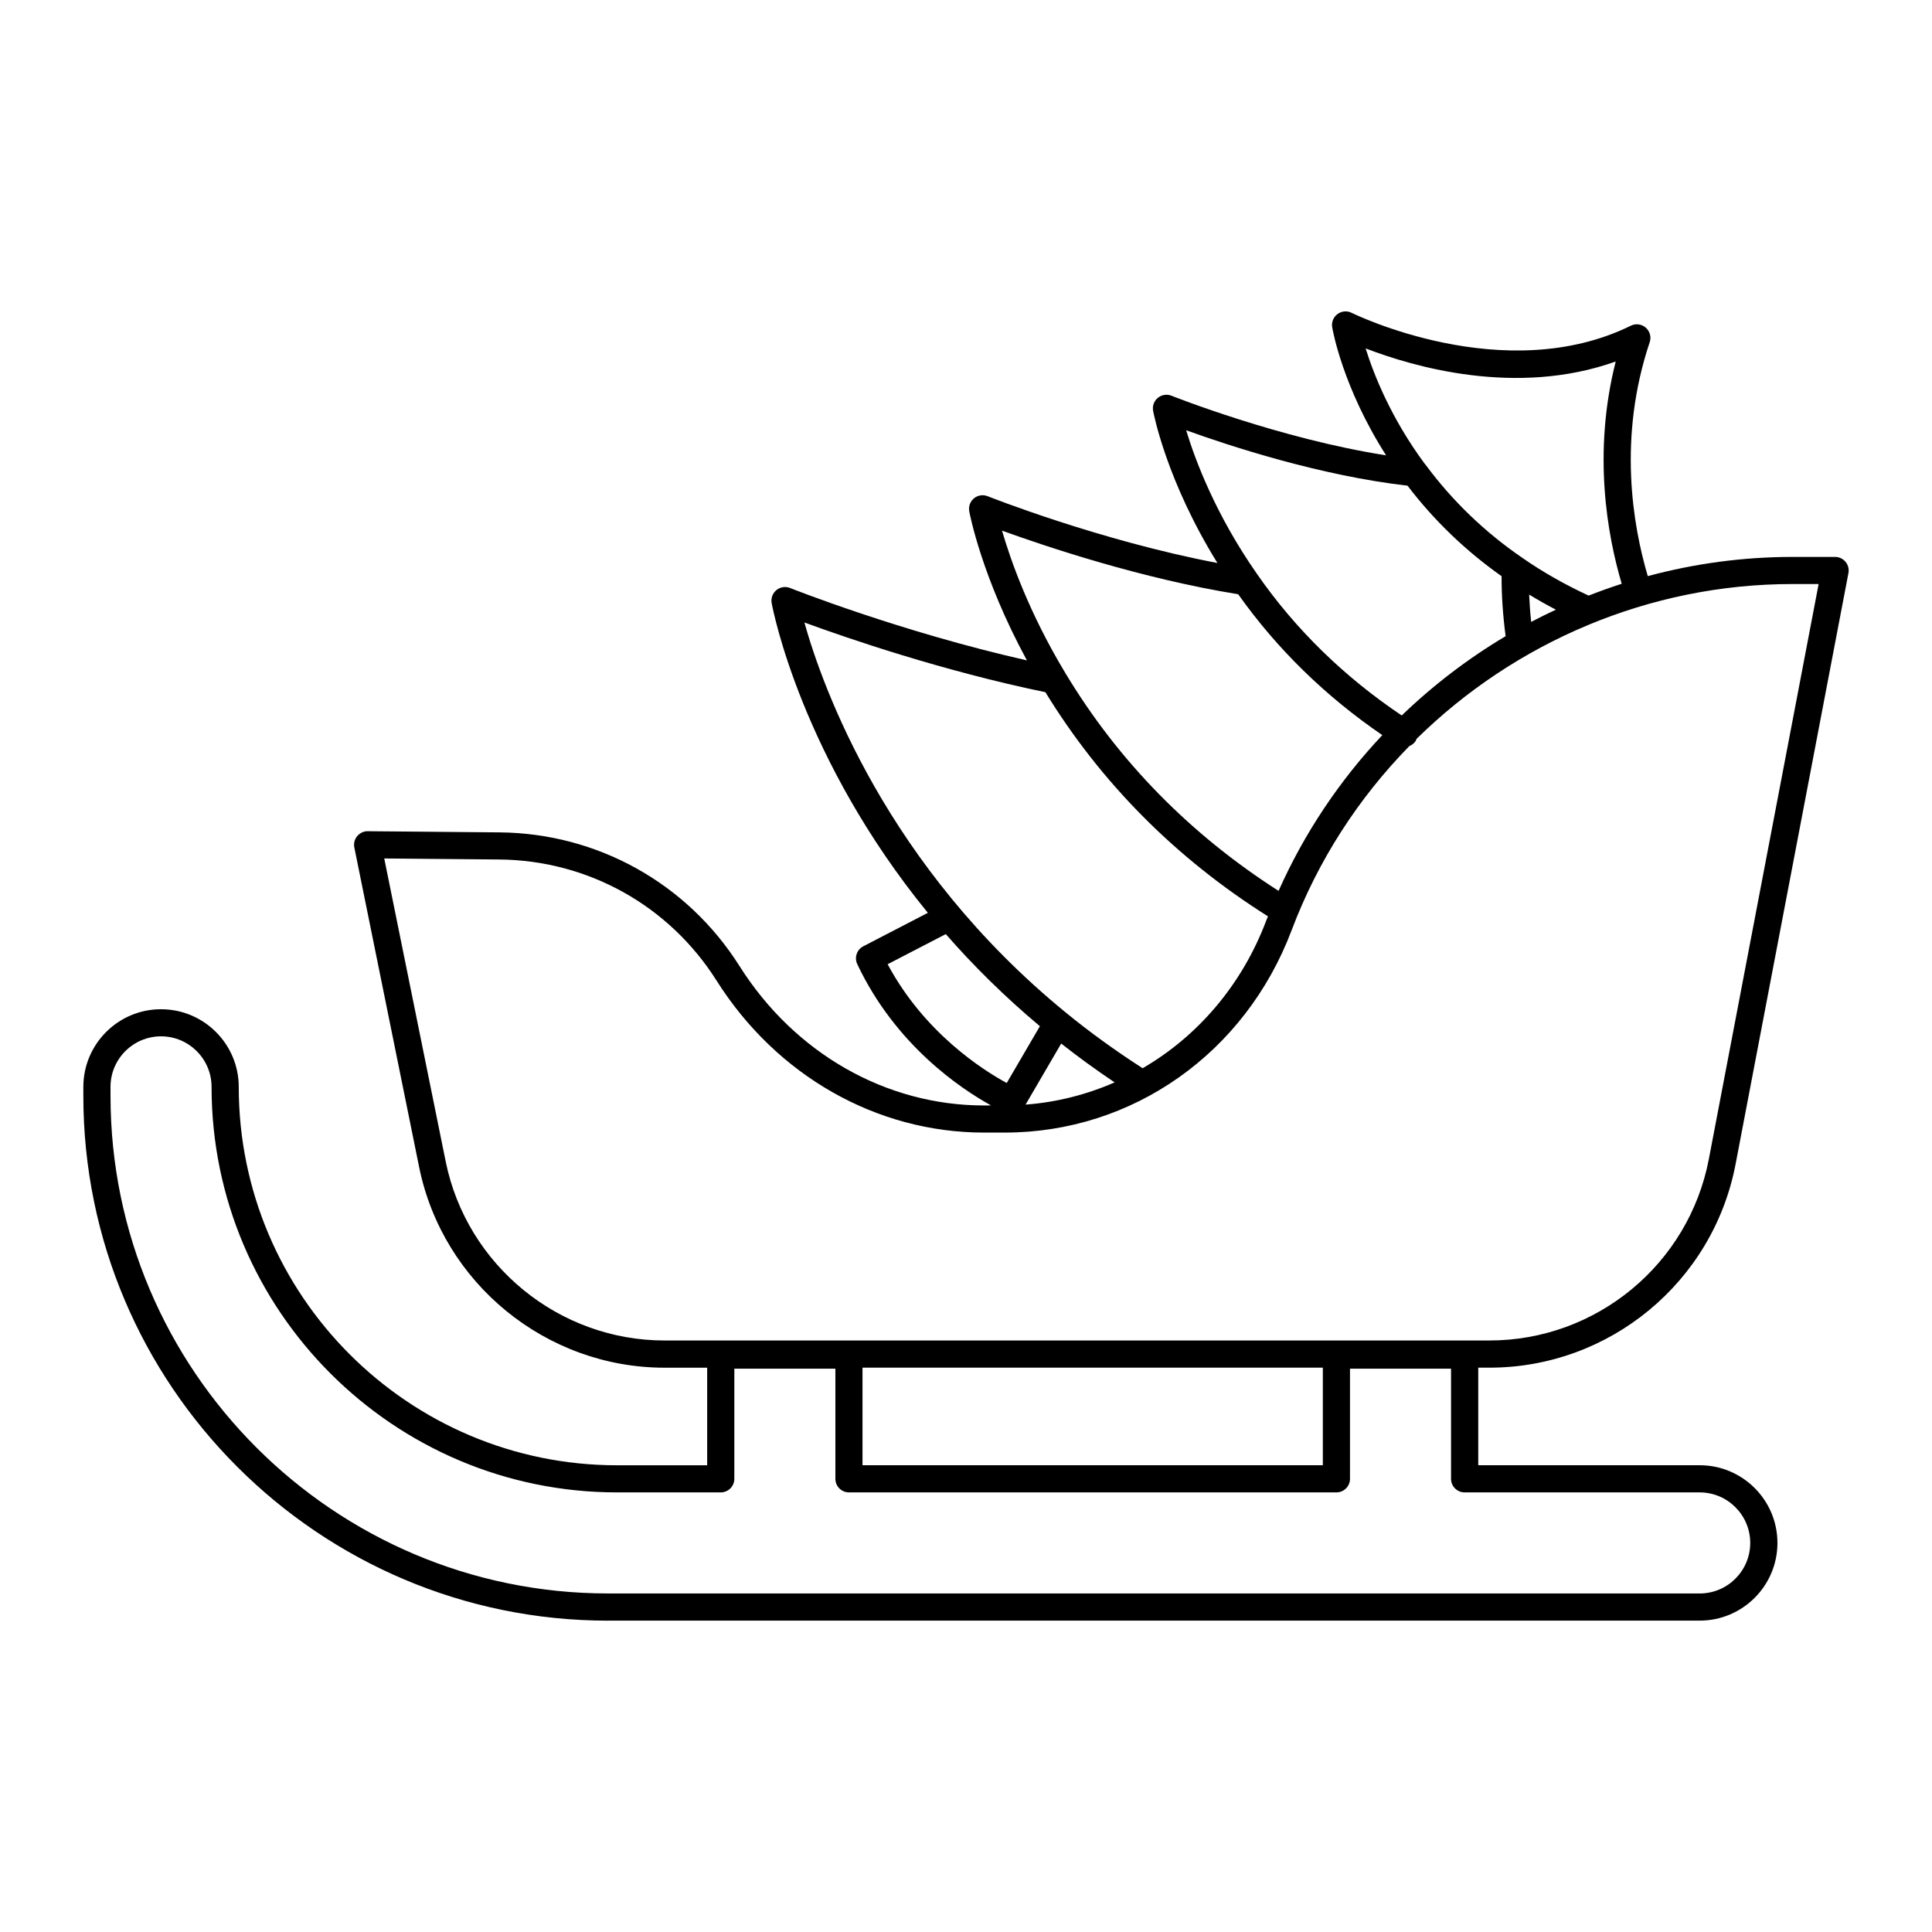 <?xml version="1.0" encoding="UTF-8"?>
<!-- Uploaded to: SVG Repo, www.svgrepo.com, Generator: SVG Repo Mixer Tools -->
<svg fill="#000000" width="800px" height="800px" version="1.1" viewBox="144 144 512 512" xmlns="http://www.w3.org/2000/svg">
 <path d="m305.16 573.48h289.29c11.352 0 20.59-9.234 20.59-20.586 0-11.355-9.234-20.59-20.59-20.59h-58.699v-25.859h2.984c31.82 0 59.246-22.684 65.215-53.941l29.906-156.64c0.199-1.055-0.078-2.141-0.762-2.969-0.684-0.824-1.699-1.305-2.773-1.305h-11.328c-13.117 0-25.977 1.77-38.312 5.09-3.938-13.301-8.016-36.617 0.508-61.992 0.465-1.379 0.051-2.894-1.039-3.852-1.09-0.957-2.652-1.168-3.957-0.523-33.52 16.48-73.586-3.203-73.988-3.406-1.211-0.613-2.66-0.484-3.746 0.32-1.09 0.805-1.637 2.152-1.414 3.484 0.117 0.715 2.781 15.938 14.281 33.957-28.117-4.379-56.547-15.668-56.859-15.793-1.211-0.492-2.598-0.277-3.617 0.551-1.016 0.828-1.5 2.144-1.262 3.434 0.152 0.82 3.551 18.574 17.039 40.34-31.215-5.934-60.57-17.57-60.891-17.699-1.215-0.488-2.602-0.273-3.613 0.555-1.016 0.828-1.496 2.148-1.262 3.434 0.141 0.773 3.336 17.531 15.285 39.52-33.5-7.566-62.457-19.059-62.77-19.184-1.219-0.488-2.602-0.277-3.617 0.559-1.016 0.828-1.496 2.148-1.258 3.438 0.379 2.062 7.992 41.18 41.391 82.086l-17.109 8.867c-1.719 0.891-2.426 2.981-1.598 4.731 10.172 21.535 27.527 33.066 35.449 37.441l-1.863 0.012c-25.957 0-50.176-13.805-64.781-36.926-13.875-21.965-37.652-35.215-63.602-35.445l-34.926-0.309c-0.969-0.051-2.117 0.473-2.809 1.309-0.691 0.84-0.965 1.945-0.75 3.008l17.168 84.668c6.25 30.82 33.617 53.191 65.066 53.191h11.273v25.859h-23.867c-55.289 0-100.27-44.98-100.27-100.27 0-11.352-9.234-20.586-20.59-20.586-11.355-0.004-20.594 9.23-20.594 20.582v2.379c0 76.684 62.387 139.07 139.07 139.07zm267.02-333.68c-6.156 24.262-2.227 45.996 1.59 58.906-2.961 0.953-5.879 2.004-8.766 3.137-6.258-2.91-12.129-6.227-17.445-9.922-9.984-6.812-18.652-15.145-25.762-24.754-0.09-0.121-0.184-0.23-0.289-0.34-8.867-12.02-13.426-23.52-15.605-30.496 12.52 4.836 39.941 12.887 66.277 3.469zm-22.402 69.012c-0.27-2.481-0.434-4.887-0.539-7.242 2.289 1.395 4.652 2.727 7.086 4-2.211 1.031-4.394 2.106-6.547 3.242zm-32.77-36.105c7.019 9.211 15.402 17.262 24.926 23.992-0.016 5.016 0.344 10.34 1.07 15.898-9.945 5.914-19.188 12.973-27.531 21.012-15.281-10.262-28.191-22.844-38.355-37.508-10.93-15.637-16.355-30.094-18.777-38.082 11.336 4.102 35.5 12.043 58.668 14.688zm-44.875 28.773c10.273 14.492 23.113 27.023 38.195 37.336-11.273 11.973-20.633 25.871-27.492 41.277-23.426-14.992-42.461-34.359-56.508-57.73-9.613-15.938-14.531-29.965-16.777-37.738 11.609 4.207 37.082 12.758 62.582 16.855zm-51.098 25.953c14.75 24.062 34.59 44.02 58.984 59.406-0.145 0.375-0.305 0.742-0.449 1.121-6.438 17.062-18.141 30.637-32.762 39.137-7.234-4.668-14.074-9.605-20.32-14.727-47.633-38.879-64.547-86.387-69.32-103.41 11.465 4.203 36.711 12.867 63.867 18.477zm4.195 93.121c4.488 3.531 9.211 6.977 14.16 10.289-7.383 3.227-15.32 5.269-23.605 5.891zm-45.996-21.023 15.41-7.984c7.188 8.23 15.449 16.457 24.938 24.41l-8.789 15.051c-6.336-3.445-21.852-13.312-31.559-31.477zm-117.12 52.285-16.285-80.312 30.484 0.27c23.492 0.207 45.016 12.207 57.582 32.094 15.934 25.219 42.426 40.277 70.867 40.277h5.508c33.891 0 63.734-21.055 76.031-53.641 7.008-18.574 17.766-35.078 31.195-48.793 0.641-0.258 1.223-0.68 1.641-1.297 0.121-0.18 0.156-0.387 0.242-0.582 26.082-25.664 61.719-41.055 99.598-41.055h6.977l-29.09 152.37c-5.32 27.867-29.77 48.094-58.141 48.094l-218.6 0.004c-28.039 0-52.434-19.949-58.012-47.43zm232.45 54.625v25.859h-121.99v-25.859zm-321.28-74.41c0-7.383 6.008-13.391 13.391-13.391 7.383 0 13.391 6.008 13.391 13.391 0 59.258 48.211 107.47 107.47 107.47h27.469c1.988 0 3.598-1.609 3.598-3.598v-29.191h26.781v29.191c0 1.988 1.609 3.598 3.598 3.598h129.18c1.988 0 3.598-1.609 3.598-3.598v-29.191h26.781v29.191c0 1.988 1.609 3.598 3.598 3.598h62.297c7.383 0 13.391 6.008 13.391 13.395 0 7.383-6.008 13.391-13.391 13.391l-289.28-0.004c-72.715 0-131.87-59.156-131.87-131.87z"/>
</svg>